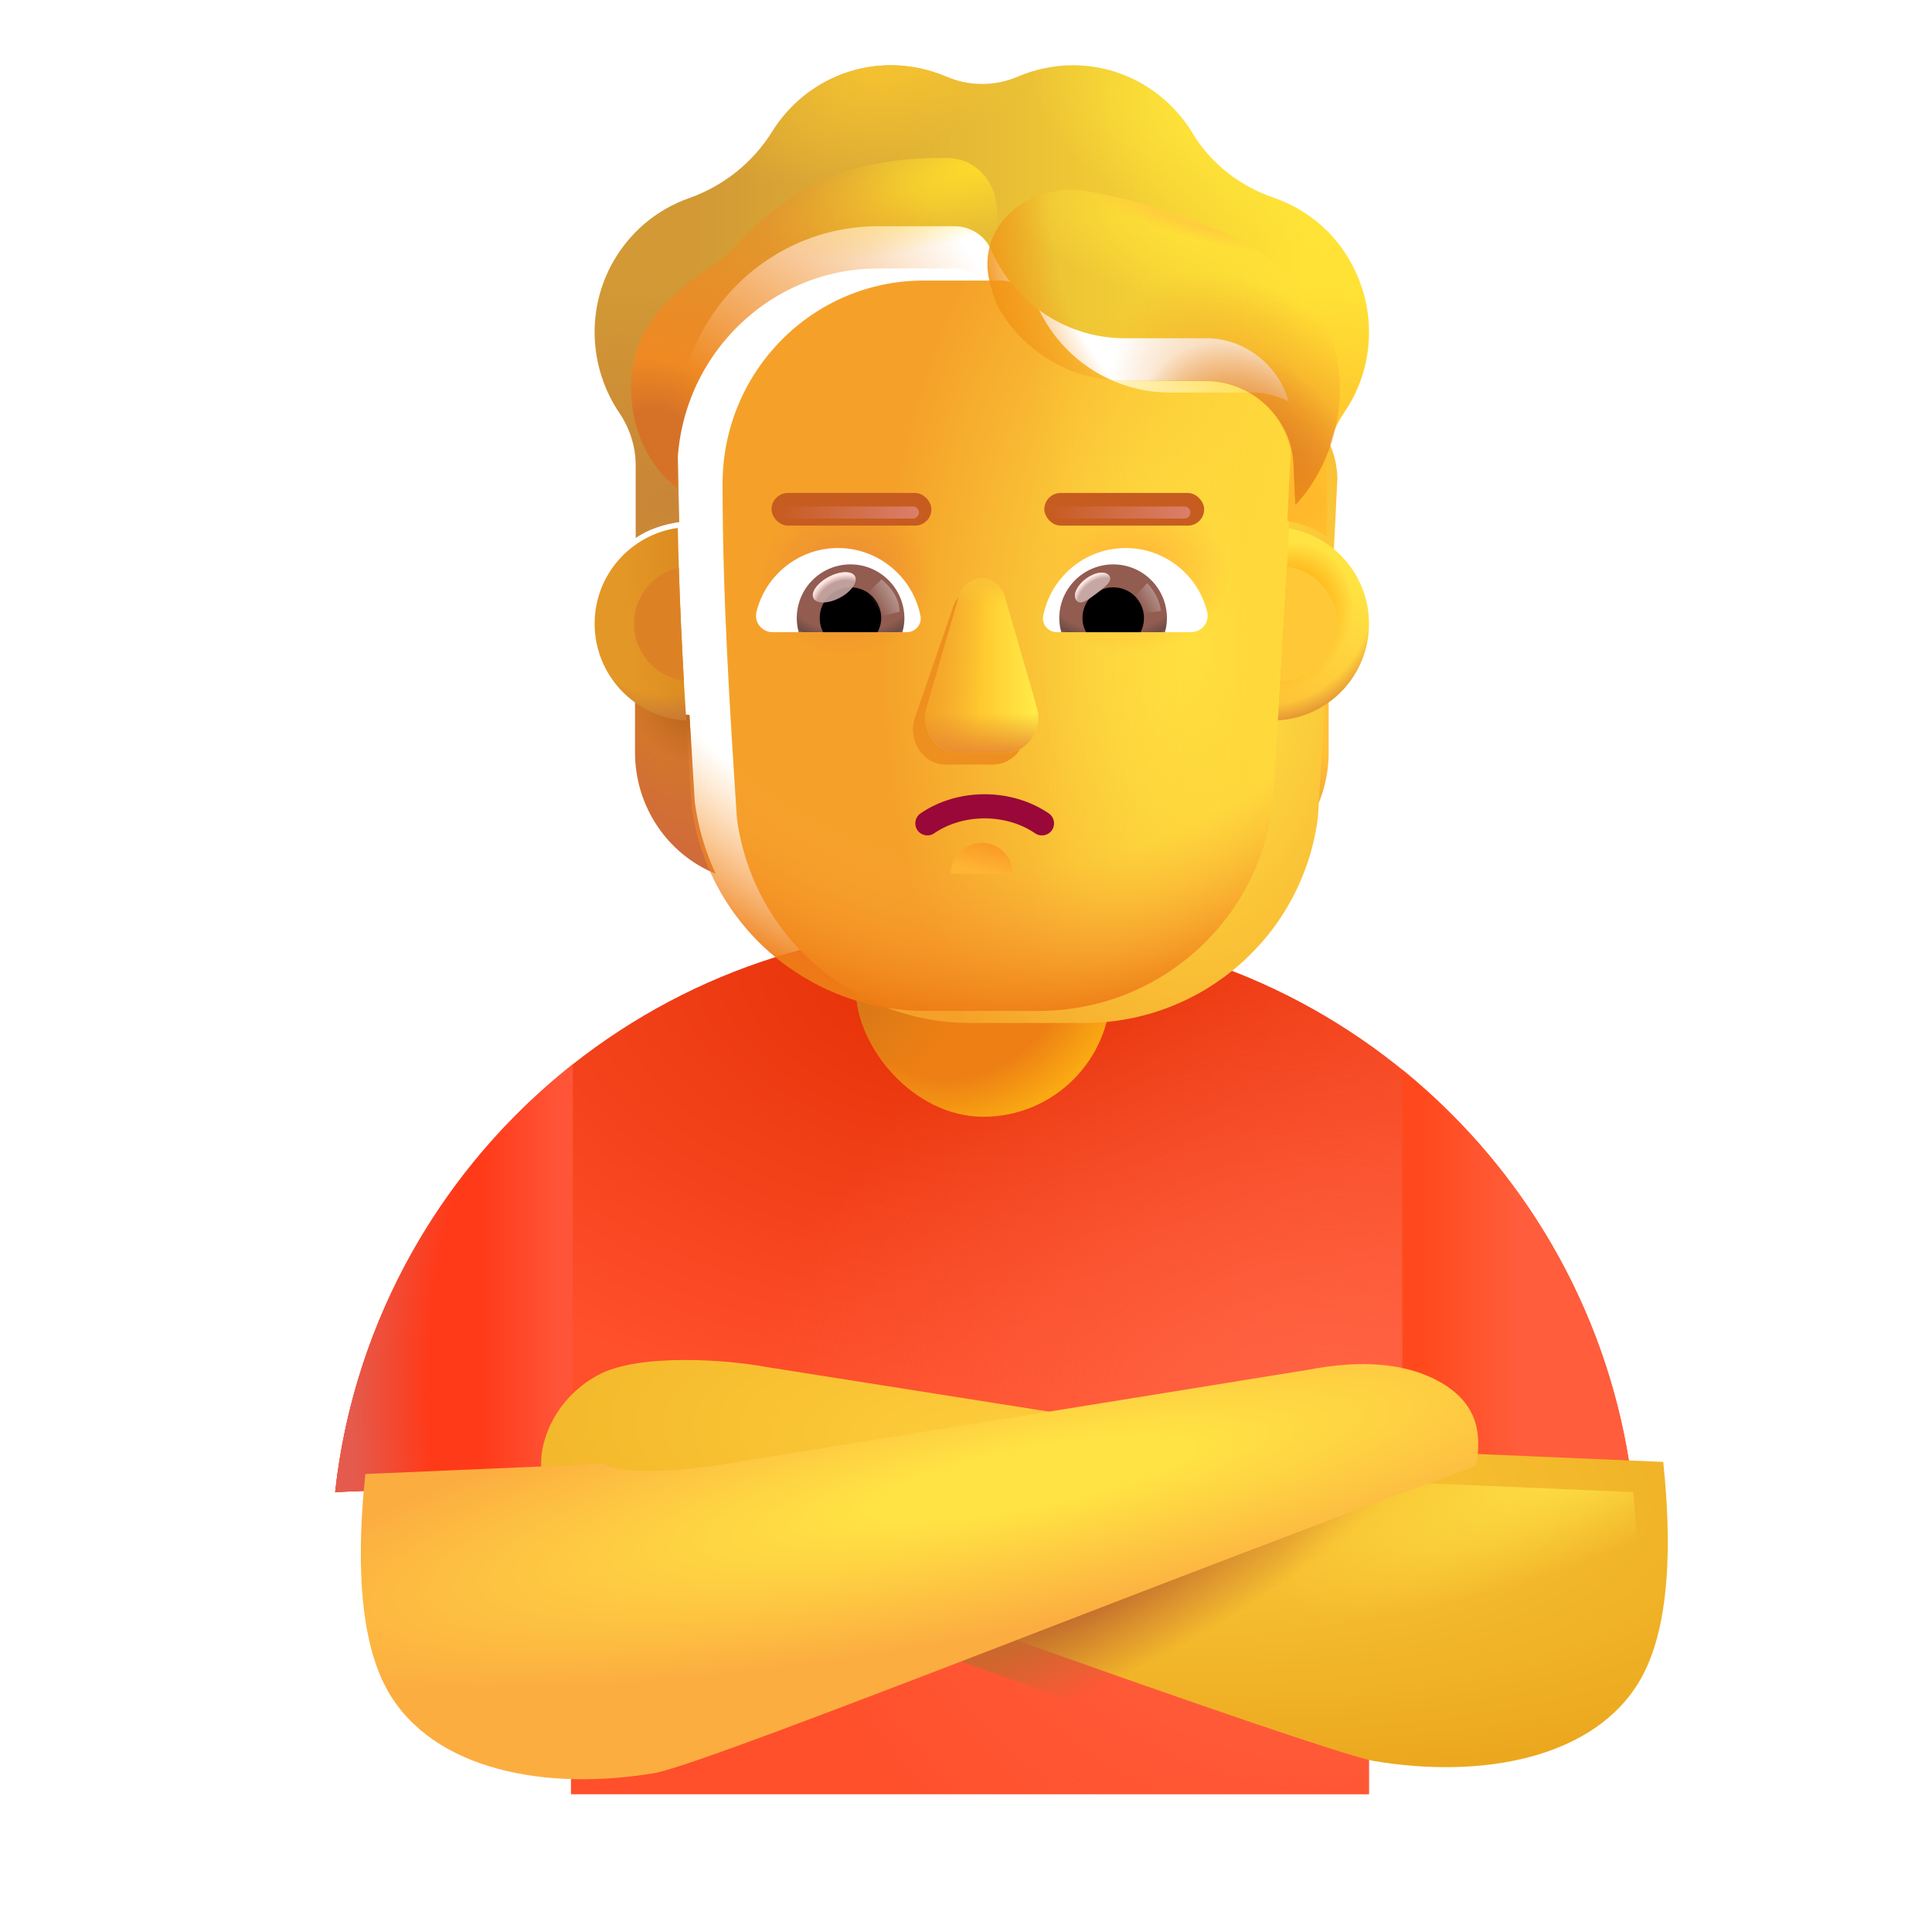 <svg width="32" height="32" viewBox="0 0 32 32" fill="none" xmlns="http://www.w3.org/2000/svg">
<path d="M21.106 11.841C21.44 11.83 21.753 11.717 22.007 11.533V12.461C22.007 13.351 21.477 14.144 20.671 14.473C20.841 14.111 20.957 13.717 21.016 13.297L21.106 11.841Z" fill="url(#paint0_radial_13036_4520)"/>
<path d="M21.106 11.841C21.44 11.83 21.753 11.717 22.007 11.533V12.461C22.007 13.351 21.477 14.144 20.671 14.473C20.841 14.111 20.957 13.717 21.016 13.297L21.106 11.841Z" fill="url(#paint1_radial_13036_4520)"/>
<path d="M11.419 11.841C11.085 11.83 10.772 11.717 10.518 11.533V12.461C10.518 13.351 11.048 14.144 11.854 14.473C11.684 14.111 11.567 13.717 11.509 13.297L11.419 11.841Z" fill="url(#paint2_radial_13036_4520)"/>
<path d="M11.419 11.841C11.085 11.83 10.772 11.717 10.518 11.533V12.461C10.518 13.351 11.048 14.144 11.854 14.473C11.684 14.111 11.567 13.717 11.509 13.297L11.419 11.841Z" fill="url(#paint3_radial_13036_4520)"/>
<path d="M9.457 24.53L5.551 24.714C6.129 19.461 10.581 15.374 15.988 15.374H16.613C22.027 15.374 26.485 19.473 27.052 24.736L22.675 24.53V29.718H9.457V24.53Z" fill="url(#paint4_radial_13036_4520)"/>
<path d="M9.457 24.53L5.551 24.714C6.129 19.461 10.581 15.374 15.988 15.374H16.613C22.027 15.374 26.485 19.473 27.052 24.736L22.675 24.53V29.718H9.457V24.53Z" fill="url(#paint5_radial_13036_4520)"/>
<rect x="14.176" y="12.469" width="4.223" height="6.028" rx="2.111" fill="url(#paint6_radial_13036_4520)"/>
<rect x="14.176" y="12.469" width="4.223" height="6.028" rx="2.111" fill="url(#paint7_radial_13036_4520)"/>
<g filter="url(#filter0_ii_13036_4520)">
<path d="M11.455 13.35C11.711 15.296 13.367 16.744 15.327 16.744H17.206C19.166 16.744 20.822 15.296 21.078 13.35C21.195 11.473 21.314 9.604 21.401 7.728C21.39 6.964 20.788 6.334 20.027 6.302H18.632C17.68 6.302 16.819 5.74 16.428 4.864C16.328 4.613 16.085 4.447 15.815 4.447H14.547C12.708 4.447 11.218 5.954 11.218 7.814C11.218 9.668 11.334 11.492 11.455 13.35Z" fill="url(#paint8_radial_13036_4520)"/>
</g>
<path d="M11.455 13.35C11.711 15.296 13.367 16.744 15.327 16.744H17.206C19.166 16.744 20.822 15.296 21.078 13.35C21.195 11.473 21.314 9.604 21.401 7.728C21.39 6.964 20.788 6.334 20.027 6.302H18.632C17.68 6.302 16.819 5.74 16.428 4.864C16.328 4.613 16.085 4.447 15.815 4.447H14.547C12.708 4.447 11.218 5.954 11.218 7.814C11.218 9.668 11.334 11.492 11.455 13.35Z" fill="url(#paint9_linear_13036_4520)"/>
<path d="M11.455 13.35C11.711 15.296 13.367 16.744 15.327 16.744H17.206C19.166 16.744 20.822 15.296 21.078 13.35C21.195 11.473 21.314 9.604 21.401 7.728C21.39 6.964 20.788 6.334 20.027 6.302H18.632C17.68 6.302 16.819 5.74 16.428 4.864C16.328 4.613 16.085 4.447 15.815 4.447H14.547C12.708 4.447 11.218 5.954 11.218 7.814C11.218 9.668 11.334 11.492 11.455 13.35Z" fill="url(#paint10_radial_13036_4520)"/>
<path d="M11.455 13.35C11.711 15.296 13.367 16.744 15.327 16.744H17.206C19.166 16.744 20.822 15.296 21.078 13.35C21.195 11.473 21.314 9.604 21.401 7.728C21.39 6.964 20.788 6.334 20.027 6.302H18.632C17.68 6.302 16.819 5.74 16.428 4.864C16.328 4.613 16.085 4.447 15.815 4.447H14.547C12.708 4.447 11.218 5.954 11.218 7.814C11.218 9.668 11.334 11.492 11.455 13.35Z" fill="url(#paint11_radial_13036_4520)"/>
<path d="M11.455 13.35C11.711 15.296 13.367 16.744 15.327 16.744H17.206C19.166 16.744 20.822 15.296 21.078 13.35C21.195 11.473 21.314 9.604 21.401 7.728C21.39 6.964 20.788 6.334 20.027 6.302H18.632C17.68 6.302 16.819 5.74 16.428 4.864C16.328 4.613 16.085 4.447 15.815 4.447H14.547C12.708 4.447 11.218 5.954 11.218 7.814C11.218 9.668 11.334 11.492 11.455 13.35Z" fill="url(#paint12_radial_13036_4520)"/>
<g filter="url(#filter1_f_13036_4520)">
<path d="M15.778 10.079L15.145 11.91C15.037 12.287 15.297 12.664 15.664 12.664H16.448C16.815 12.664 17.074 12.281 16.966 11.91L16.437 10.079C16.323 9.673 15.897 9.673 15.778 10.079Z" fill="#EE9020"/>
</g>
<g filter="url(#filter2_f_13036_4520)">
<path d="M15.881 9.883L15.352 11.715C15.244 12.092 15.503 12.469 15.87 12.469H16.654C17.021 12.469 17.281 12.086 17.173 11.715L16.643 9.883C16.53 9.478 16 9.478 15.881 9.883Z" fill="url(#paint13_linear_13036_4520)"/>
<path d="M15.881 9.883L15.352 11.715C15.244 12.092 15.503 12.469 15.87 12.469H16.654C17.021 12.469 17.281 12.086 17.173 11.715L16.643 9.883C16.53 9.478 16 9.478 15.881 9.883Z" fill="url(#paint14_linear_13036_4520)"/>
<path d="M15.881 9.883L15.352 11.715C15.244 12.092 15.503 12.469 15.87 12.469H16.654C17.021 12.469 17.281 12.086 17.173 11.715L16.643 9.883C16.53 9.478 16 9.478 15.881 9.883Z" fill="url(#paint15_linear_13036_4520)"/>
<path d="M15.881 9.883L15.352 11.715C15.244 12.092 15.503 12.469 15.87 12.469H16.654C17.021 12.469 17.281 12.086 17.173 11.715L16.643 9.883C16.53 9.478 16 9.478 15.881 9.883Z" fill="url(#paint16_linear_13036_4520)"/>
</g>
<path fill-rule="evenodd" clip-rule="evenodd" d="M17.146 13.803C16.661 13.472 15.953 13.473 15.473 13.802C15.382 13.865 15.258 13.841 15.195 13.751C15.133 13.659 15.156 13.535 15.247 13.472C15.864 13.049 16.751 13.05 17.371 13.472C17.462 13.534 17.486 13.659 17.424 13.75C17.361 13.841 17.237 13.865 17.146 13.803Z" fill="#990838"/>
<g filter="url(#filter3_ii_13036_4520)">
<path d="M21.099 3.977C21.612 4.153 22.072 4.511 22.362 5.024C22.827 5.842 22.759 6.82 22.257 7.541C22.082 7.798 21.987 8.102 21.987 8.412V9.596C21.801 9.466 21.555 9.37 21.322 9.329L21.401 7.728C21.39 6.964 20.788 6.334 20.027 6.302H18.631C17.68 6.302 16.819 5.74 16.428 4.864C16.328 4.613 16.084 4.447 15.815 4.447H14.547C12.708 4.447 11.217 5.954 11.217 7.814L11.248 9.346C10.995 9.383 10.731 9.467 10.531 9.608V8.412C10.531 8.102 10.435 7.798 10.261 7.541C9.785 6.841 9.701 5.901 10.118 5.104C10.409 4.554 10.879 4.169 11.413 3.982C11.984 3.779 12.47 3.394 12.792 2.876C13.204 2.219 13.928 1.781 14.758 1.781C15.08 1.781 15.387 1.85 15.672 1.968C16.053 2.133 16.481 2.133 16.861 1.968C17.141 1.85 17.448 1.781 17.77 1.781C18.61 1.781 19.345 2.235 19.752 2.908C20.058 3.416 20.539 3.785 21.099 3.977Z" fill="url(#paint17_linear_13036_4520)"/>
<path d="M21.099 3.977C21.612 4.153 22.072 4.511 22.362 5.024C22.827 5.842 22.759 6.82 22.257 7.541C22.082 7.798 21.987 8.102 21.987 8.412V9.596C21.801 9.466 21.555 9.37 21.322 9.329L21.401 7.728C21.39 6.964 20.788 6.334 20.027 6.302H18.631C17.68 6.302 16.819 5.74 16.428 4.864C16.328 4.613 16.084 4.447 15.815 4.447H14.547C12.708 4.447 11.217 5.954 11.217 7.814L11.248 9.346C10.995 9.383 10.731 9.467 10.531 9.608V8.412C10.531 8.102 10.435 7.798 10.261 7.541C9.785 6.841 9.701 5.901 10.118 5.104C10.409 4.554 10.879 4.169 11.413 3.982C11.984 3.779 12.47 3.394 12.792 2.876C13.204 2.219 13.928 1.781 14.758 1.781C15.08 1.781 15.387 1.85 15.672 1.968C16.053 2.133 16.481 2.133 16.861 1.968C17.141 1.85 17.448 1.781 17.77 1.781C18.61 1.781 19.345 2.235 19.752 2.908C20.058 3.416 20.539 3.785 21.099 3.977Z" fill="url(#paint18_radial_13036_4520)"/>
<path d="M21.099 3.977C21.612 4.153 22.072 4.511 22.362 5.024C22.827 5.842 22.759 6.82 22.257 7.541C22.082 7.798 21.987 8.102 21.987 8.412V9.596C21.801 9.466 21.555 9.37 21.322 9.329L21.401 7.728C21.39 6.964 20.788 6.334 20.027 6.302H18.631C17.68 6.302 16.819 5.74 16.428 4.864C16.328 4.613 16.084 4.447 15.815 4.447H14.547C12.708 4.447 11.217 5.954 11.217 7.814L11.248 9.346C10.995 9.383 10.731 9.467 10.531 9.608V8.412C10.531 8.102 10.435 7.798 10.261 7.541C9.785 6.841 9.701 5.901 10.118 5.104C10.409 4.554 10.879 4.169 11.413 3.982C11.984 3.779 12.47 3.394 12.792 2.876C13.204 2.219 13.928 1.781 14.758 1.781C15.08 1.781 15.387 1.85 15.672 1.968C16.053 2.133 16.481 2.133 16.861 1.968C17.141 1.85 17.448 1.781 17.77 1.781C18.61 1.781 19.345 2.235 19.752 2.908C20.058 3.416 20.539 3.785 21.099 3.977Z" fill="url(#paint19_radial_13036_4520)"/>
<path d="M21.099 3.977C21.612 4.153 22.072 4.511 22.362 5.024C22.827 5.842 22.759 6.82 22.257 7.541C22.082 7.798 21.987 8.102 21.987 8.412V9.596C21.801 9.466 21.555 9.37 21.322 9.329L21.401 7.728C21.39 6.964 20.788 6.334 20.027 6.302H18.631C17.68 6.302 16.819 5.74 16.428 4.864C16.328 4.613 16.084 4.447 15.815 4.447H14.547C12.708 4.447 11.217 5.954 11.217 7.814L11.248 9.346C10.995 9.383 10.731 9.467 10.531 9.608V8.412C10.531 8.102 10.435 7.798 10.261 7.541C9.785 6.841 9.701 5.901 10.118 5.104C10.409 4.554 10.879 4.169 11.413 3.982C11.984 3.779 12.47 3.394 12.792 2.876C13.204 2.219 13.928 1.781 14.758 1.781C15.08 1.781 15.387 1.85 15.672 1.968C16.053 2.133 16.481 2.133 16.861 1.968C17.141 1.85 17.448 1.781 17.77 1.781C18.61 1.781 19.345 2.235 19.752 2.908C20.058 3.416 20.539 3.785 21.099 3.977Z" fill="url(#paint20_radial_13036_4520)"/>
<path d="M21.099 3.977C21.612 4.153 22.072 4.511 22.362 5.024C22.827 5.842 22.759 6.82 22.257 7.541C22.082 7.798 21.987 8.102 21.987 8.412V9.596C21.801 9.466 21.555 9.37 21.322 9.329L21.401 7.728C21.39 6.964 20.788 6.334 20.027 6.302H18.631C17.68 6.302 16.819 5.74 16.428 4.864C16.328 4.613 16.084 4.447 15.815 4.447H14.547C12.708 4.447 11.217 5.954 11.217 7.814L11.248 9.346C10.995 9.383 10.731 9.467 10.531 9.608V8.412C10.531 8.102 10.435 7.798 10.261 7.541C9.785 6.841 9.701 5.901 10.118 5.104C10.409 4.554 10.879 4.169 11.413 3.982C11.984 3.779 12.47 3.394 12.792 2.876C13.204 2.219 13.928 1.781 14.758 1.781C15.08 1.781 15.387 1.85 15.672 1.968C16.053 2.133 16.481 2.133 16.861 1.968C17.141 1.85 17.448 1.781 17.77 1.781C18.61 1.781 19.345 2.235 19.752 2.908C20.058 3.416 20.539 3.785 21.099 3.977Z" fill="url(#paint21_radial_13036_4520)"/>
</g>
<g filter="url(#filter4_f_13036_4520)">
<path d="M16.494 5C16.471 4.956 16.449 4.91 16.428 4.864C16.328 4.613 16.085 4.447 15.815 4.447H14.547C12.708 4.447 11.218 5.954 11.218 7.814V8.088C10.879 7.83 10.453 7.286 10.453 6.406C10.453 5.339 11.232 4.799 11.729 4.454C11.869 4.357 11.987 4.276 12.058 4.202C12.088 4.171 12.121 4.136 12.157 4.098C12.506 3.728 13.126 3.07 14.21 2.783C14.738 2.642 15.273 2.608 15.709 2.618C16.182 2.629 16.515 3.037 16.515 3.51V4.987L16.494 5Z" fill="url(#paint22_radial_13036_4520)"/>
<path d="M16.494 5C16.471 4.956 16.449 4.91 16.428 4.864C16.328 4.613 16.085 4.447 15.815 4.447H14.547C12.708 4.447 11.218 5.954 11.218 7.814V8.088C10.879 7.83 10.453 7.286 10.453 6.406C10.453 5.339 11.232 4.799 11.729 4.454C11.869 4.357 11.987 4.276 12.058 4.202C12.088 4.171 12.121 4.136 12.157 4.098C12.506 3.728 13.126 3.07 14.21 2.783C14.738 2.642 15.273 2.608 15.709 2.618C16.182 2.629 16.515 3.037 16.515 3.51V4.987L16.494 5Z" fill="url(#paint23_radial_13036_4520)"/>
</g>
<g filter="url(#filter5_f_13036_4520)">
<path d="M21.456 8.36L21.427 7.731C21.416 6.971 20.788 6.343 20.027 6.311H18.632C17.746 6.311 16.938 5.827 16.515 5.056C16.515 5.056 16.458 4.923 16.398 4.695C16.14 3.726 17.067 2.983 18.052 3.175C19.02 3.363 20.122 3.69 20.937 4.221C22.675 5.355 22.371 7.398 21.456 8.36Z" fill="url(#paint24_radial_13036_4520)"/>
<path d="M21.456 8.36L21.427 7.731C21.416 6.971 20.788 6.343 20.027 6.311H18.632C17.746 6.311 16.938 5.827 16.515 5.056C16.515 5.056 16.458 4.923 16.398 4.695C16.14 3.726 17.067 2.983 18.052 3.175C19.02 3.363 20.122 3.69 20.937 4.221C22.675 5.355 22.371 7.398 21.456 8.36Z" fill="url(#paint25_radial_13036_4520)"/>
<path d="M21.456 8.36L21.427 7.731C21.416 6.971 20.788 6.343 20.027 6.311H18.632C17.746 6.311 16.938 5.827 16.515 5.056C16.515 5.056 16.458 4.923 16.398 4.695C16.14 3.726 17.067 2.983 18.052 3.175C19.02 3.363 20.122 3.69 20.937 4.221C22.675 5.355 22.371 7.398 21.456 8.36Z" fill="url(#paint26_radial_13036_4520)"/>
<path d="M21.456 8.36L21.427 7.731C21.416 6.971 20.788 6.343 20.027 6.311H18.632C17.746 6.311 16.938 5.827 16.515 5.056C16.515 5.056 16.458 4.923 16.398 4.695C16.14 3.726 17.067 2.983 18.052 3.175C19.02 3.363 20.122 3.69 20.937 4.221C22.675 5.355 22.371 7.398 21.456 8.36Z" fill="url(#paint27_radial_13036_4520)"/>
<path d="M21.456 8.36L21.427 7.731C21.416 6.971 20.788 6.343 20.027 6.311H18.632C17.746 6.311 16.938 5.827 16.515 5.056C16.515 5.056 16.458 4.923 16.398 4.695C16.14 3.726 17.067 2.983 18.052 3.175C19.02 3.363 20.122 3.69 20.937 4.221C22.675 5.355 22.371 7.398 21.456 8.36Z" fill="url(#paint28_radial_13036_4520)"/>
</g>
<path d="M18.645 9.077C19.295 9.077 19.845 9.526 19.994 10.132C20.039 10.306 19.906 10.471 19.728 10.471H17.505C17.363 10.471 17.25 10.342 17.279 10.201C17.404 9.562 17.966 9.077 18.645 9.077Z" fill="white"/>
<path d="M18.439 9.348C18.932 9.348 19.328 9.748 19.328 10.237C19.328 10.318 19.316 10.399 19.295 10.471H17.578C17.557 10.395 17.545 10.318 17.545 10.237C17.545 9.748 17.945 9.348 18.439 9.348Z" fill="url(#paint29_radial_13036_4520)"/>
<path d="M17.929 10.237C17.929 9.954 18.156 9.728 18.439 9.728C18.721 9.728 18.948 9.954 18.948 10.237C18.948 10.322 18.928 10.403 18.891 10.471H17.99C17.95 10.403 17.929 10.322 17.929 10.237Z" fill="black"/>
<g filter="url(#filter6_f_13036_4520)">
<path d="M18.373 9.536C18.436 9.62 18.304 9.724 18.153 9.836C18.003 9.949 17.891 10.028 17.828 9.943C17.764 9.859 17.835 9.699 17.986 9.586C18.136 9.474 18.31 9.451 18.373 9.536Z" fill="#C7A7A3"/>
<path d="M18.373 9.536C18.436 9.62 18.304 9.724 18.153 9.836C18.003 9.949 17.891 10.028 17.828 9.943C17.764 9.859 17.835 9.699 17.986 9.586C18.136 9.474 18.31 9.451 18.373 9.536Z" fill="url(#paint30_radial_13036_4520)"/>
</g>
<g filter="url(#filter7_f_13036_4520)">
<path d="M19.23 10.12C19.198 9.89 19.063 9.717 19 9.659L18.741 9.943L18.858 10.17L19.23 10.12Z" fill="url(#paint31_linear_13036_4520)"/>
</g>
<path d="M13.88 9.077C13.229 9.077 12.68 9.526 12.53 10.132C12.486 10.306 12.619 10.471 12.797 10.471H15.02C15.161 10.471 15.274 10.342 15.246 10.201C15.121 9.562 14.555 9.077 13.88 9.077Z" fill="white"/>
<path d="M14.086 9.348C13.593 9.348 13.197 9.748 13.197 10.237C13.197 10.318 13.209 10.399 13.229 10.471H14.947C14.967 10.395 14.98 10.318 14.98 10.237C14.976 9.748 14.579 9.348 14.086 9.348Z" fill="url(#paint32_radial_13036_4520)"/>
<path d="M14.596 10.237C14.596 9.954 14.369 9.728 14.086 9.728C13.803 9.728 13.577 9.954 13.577 10.237C13.577 10.322 13.597 10.403 13.634 10.471H14.535C14.571 10.403 14.596 10.322 14.596 10.237Z" fill="black"/>
<g filter="url(#filter8_f_13036_4520)">
<path d="M14.899 10.133C14.899 9.845 14.665 9.654 14.602 9.596L14.315 9.874L14.492 10.234L14.899 10.133Z" fill="url(#paint33_linear_13036_4520)"/>
</g>
<g filter="url(#filter9_f_13036_4520)">
<ellipse cx="13.818" cy="9.728" rx="0.388" ry="0.196" transform="rotate(-27.914 13.818 9.728)" fill="#C7A7A3" fill-opacity="0.9"/>
<ellipse cx="13.818" cy="9.728" rx="0.388" ry="0.196" transform="rotate(-27.914 13.818 9.728)" fill="url(#paint34_radial_13036_4520)"/>
</g>
<path d="M21.166 11.931C21.232 10.871 21.295 9.812 21.35 8.752C22.103 8.884 22.675 9.54 22.675 10.331C22.675 11.185 22.008 11.883 21.166 11.931Z" fill="url(#paint35_linear_13036_4520)"/>
<path d="M21.166 11.931C21.232 10.871 21.295 9.812 21.35 8.752C22.103 8.884 22.675 9.54 22.675 10.331C22.675 11.185 22.008 11.883 21.166 11.931Z" fill="url(#paint36_radial_13036_4520)"/>
<path d="M21.166 11.931C21.232 10.871 21.295 9.812 21.35 8.752C22.103 8.884 22.675 9.54 22.675 10.331C22.675 11.185 22.008 11.883 21.166 11.931Z" fill="url(#paint37_radial_13036_4520)"/>
<path d="M11.227 8.744C10.448 8.853 9.849 9.522 9.849 10.331C9.849 11.187 10.52 11.886 11.365 11.932C11.3 10.867 11.247 9.809 11.227 8.744Z" fill="url(#paint38_linear_13036_4520)"/>
<path d="M11.227 8.744C10.448 8.853 9.849 9.522 9.849 10.331C9.849 11.187 10.52 11.886 11.365 11.932C11.3 10.867 11.247 9.809 11.227 8.744Z" fill="url(#paint39_radial_13036_4520)"/>
<g filter="url(#filter10_f_13036_4520)">
<path d="M11.243 9.402C10.818 9.497 10.501 9.877 10.501 10.331C10.501 10.814 10.861 11.213 11.327 11.275C11.292 10.65 11.263 10.027 11.243 9.402Z" fill="#DD8224"/>
</g>
<g filter="url(#filter11_f_13036_4520)">
<path d="M21.206 11.283C21.244 10.651 21.282 10.019 21.316 9.386C21.786 9.445 22.149 9.846 22.149 10.331C22.149 10.854 21.728 11.278 21.206 11.283Z" fill="#FFC837"/>
</g>
<g filter="url(#filter12_f_13036_4520)">
<path d="M16.774 14.473C16.774 14.19 16.545 13.96 16.262 13.96C15.98 13.96 15.75 14.19 15.75 14.473H16.774Z" fill="url(#paint40_linear_13036_4520)"/>
</g>
<g filter="url(#filter13_i_13036_4520)">
<rect x="12.679" y="8.265" width="2.648" height="0.541" rx="0.271" fill="#C75C21"/>
</g>
<g filter="url(#filter14_i_13036_4520)">
<rect x="17.197" y="8.265" width="2.648" height="0.541" rx="0.271" fill="#C75C21"/>
</g>
<g filter="url(#filter15_f_13036_4520)">
<path d="M17.545 8.489H19.616" stroke="url(#paint41_linear_13036_4520)" stroke-width="0.2" stroke-linecap="round"/>
</g>
<g filter="url(#filter16_f_13036_4520)">
<path d="M13.05 8.489H15.121" stroke="url(#paint42_linear_13036_4520)" stroke-width="0.2" stroke-linecap="round"/>
</g>
<path d="M23.225 17.717C25.32 19.417 26.747 21.909 27.052 24.736L23.225 24.556V17.717Z" fill="url(#paint43_linear_13036_4520)"/>
<path d="M5.551 24.714L9.398 24.554L9.457 24.736H9.488V17.628C7.337 19.325 5.867 21.846 5.551 24.714Z" fill="url(#paint44_linear_13036_4520)"/>
<path d="M5.551 24.714L9.398 24.554L9.457 24.736H9.488V17.628C7.337 19.325 5.867 21.846 5.551 24.714Z" fill="url(#paint45_radial_13036_4520)"/>
<g filter="url(#filter17_i_13036_4520)">
<path d="M26.674 28.312C27.274 27.262 27.128 25.499 27.049 24.714L23.112 24.546C22.7 24.759 21.586 24.635 21.081 24.546L12.183 23.14C11.566 23.023 10.087 22.908 9.41 23.273C8.644 23.685 8.41 24.465 8.472 24.851C12.743 26.382 21.104 29.413 22.229 29.663C24.049 29.976 25.924 29.624 26.674 28.312Z" fill="url(#paint46_radial_13036_4520)"/>
</g>
<path d="M26.674 28.312C27.274 27.262 27.128 25.499 27.049 24.714L23.112 24.546C22.7 24.759 21.586 24.635 21.081 24.546L12.183 23.14C11.566 23.023 10.087 22.908 9.41 23.273C8.644 23.685 8.41 24.465 8.472 24.851C12.743 26.382 21.104 29.413 22.229 29.663C24.049 29.976 25.924 29.624 26.674 28.312Z" fill="url(#paint47_radial_13036_4520)"/>
<path d="M26.674 28.312C27.274 27.262 27.128 25.499 27.049 24.714L23.112 24.546C22.7 24.759 21.586 24.635 21.081 24.546L12.183 23.14C11.566 23.023 10.087 22.908 9.41 23.273C8.644 23.685 8.41 24.465 8.472 24.851C12.743 26.382 21.104 29.413 22.229 29.663C24.049 29.976 25.924 29.624 26.674 28.312Z" fill="url(#paint48_radial_13036_4520)"/>
<g filter="url(#filter18_i_13036_4520)">
<path d="M5.926 28.312C5.326 27.262 5.472 25.499 5.551 24.714L9.488 24.546C9.901 24.759 11.014 24.635 11.519 24.546L21.191 22.984C21.808 22.866 22.639 22.807 23.316 23.171C24.044 23.563 24.016 24.136 23.958 24.523C23.953 24.559 23.929 24.588 23.895 24.601C19.609 26.14 11.491 29.414 10.371 29.663C8.551 29.976 6.676 29.624 5.926 28.312Z" fill="url(#paint49_radial_13036_4520)"/>
</g>
<defs>
<filter id="filter0_ii_13036_4520" x="11.218" y="4.447" width="10.933" height="12.497" filterUnits="userSpaceOnUse" color-interpolation-filters="sRGB">
<feFlood flood-opacity="0" result="BackgroundImageFix"/>
<feBlend mode="normal" in="SourceGraphic" in2="BackgroundImageFix" result="shape"/>
<feColorMatrix in="SourceAlpha" type="matrix" values="0 0 0 0 0 0 0 0 0 0 0 0 0 0 0 0 0 0 127 0" result="hardAlpha"/>
<feOffset dx="0.75"/>
<feGaussianBlur stdDeviation="0.6"/>
<feComposite in2="hardAlpha" operator="arithmetic" k2="-1" k3="1"/>
<feColorMatrix type="matrix" values="0 0 0 0 0.824 0 0 0 0 0.624 0 0 0 0 0.314 0 0 0 1 0"/>
<feBlend mode="normal" in2="shape" result="effect1_innerShadow_13036_4520"/>
<feColorMatrix in="SourceAlpha" type="matrix" values="0 0 0 0 0 0 0 0 0 0 0 0 0 0 0 0 0 0 127 0" result="hardAlpha"/>
<feOffset dy="0.2"/>
<feGaussianBlur stdDeviation="0.375"/>
<feComposite in2="hardAlpha" operator="arithmetic" k2="-1" k3="1"/>
<feColorMatrix type="matrix" values="0 0 0 0 0.98 0 0 0 0 0.549 0 0 0 0 0.094 0 0 0 1 0"/>
<feBlend mode="normal" in2="effect1_innerShadow_13036_4520" result="effect2_innerShadow_13036_4520"/>
</filter>
<filter id="filter1_f_13036_4520" x="14.121" y="8.774" width="3.87" height="4.889" filterUnits="userSpaceOnUse" color-interpolation-filters="sRGB">
<feFlood flood-opacity="0" result="BackgroundImageFix"/>
<feBlend mode="normal" in="SourceGraphic" in2="BackgroundImageFix" result="shape"/>
<feGaussianBlur stdDeviation="0.5" result="effect1_foregroundBlur_13036_4520"/>
</filter>
<filter id="filter2_f_13036_4520" x="15.227" y="9.479" width="2.07" height="3.089" filterUnits="userSpaceOnUse" color-interpolation-filters="sRGB">
<feFlood flood-opacity="0" result="BackgroundImageFix"/>
<feBlend mode="normal" in="SourceGraphic" in2="BackgroundImageFix" result="shape"/>
<feGaussianBlur stdDeviation="0.05" result="effect1_foregroundBlur_13036_4520"/>
</filter>
<filter id="filter3_ii_13036_4520" x="9.849" y="1.281" width="12.826" height="8.328" filterUnits="userSpaceOnUse" color-interpolation-filters="sRGB">
<feFlood flood-opacity="0" result="BackgroundImageFix"/>
<feBlend mode="normal" in="SourceGraphic" in2="BackgroundImageFix" result="shape"/>
<feColorMatrix in="SourceAlpha" type="matrix" values="0 0 0 0 0 0 0 0 0 0 0 0 0 0 0 0 0 0 127 0" result="hardAlpha"/>
<feOffset dy="-0.5"/>
<feGaussianBlur stdDeviation="0.625"/>
<feComposite in2="hardAlpha" operator="arithmetic" k2="-1" k3="1"/>
<feColorMatrix type="matrix" values="0 0 0 0 0.945 0 0 0 0 0.51 0 0 0 0 0.063 0 0 0 1 0"/>
<feBlend mode="normal" in2="shape" result="effect1_innerShadow_13036_4520"/>
<feColorMatrix in="SourceAlpha" type="matrix" values="0 0 0 0 0 0 0 0 0 0 0 0 0 0 0 0 0 0 127 0" result="hardAlpha"/>
<feOffset dy="-0.2"/>
<feGaussianBlur stdDeviation="0.2"/>
<feComposite in2="hardAlpha" operator="arithmetic" k2="-1" k3="1"/>
<feColorMatrix type="matrix" values="0 0 0 0 0.863 0 0 0 0 0.486 0 0 0 0 0.047 0 0 0 1 0"/>
<feBlend mode="normal" in2="effect1_innerShadow_13036_4520" result="effect2_innerShadow_13036_4520"/>
</filter>
<filter id="filter4_f_13036_4520" x="9.953" y="2.116" width="7.062" height="6.472" filterUnits="userSpaceOnUse" color-interpolation-filters="sRGB">
<feFlood flood-opacity="0" result="BackgroundImageFix"/>
<feBlend mode="normal" in="SourceGraphic" in2="BackgroundImageFix" result="shape"/>
<feGaussianBlur stdDeviation="0.25" result="effect1_foregroundBlur_13036_4520"/>
</filter>
<filter id="filter5_f_13036_4520" x="15.854" y="2.644" width="6.839" height="6.216" filterUnits="userSpaceOnUse" color-interpolation-filters="sRGB">
<feFlood flood-opacity="0" result="BackgroundImageFix"/>
<feBlend mode="normal" in="SourceGraphic" in2="BackgroundImageFix" result="shape"/>
<feGaussianBlur stdDeviation="0.25" result="effect1_foregroundBlur_13036_4520"/>
</filter>
<filter id="filter6_f_13036_4520" x="17.705" y="9.384" width="0.785" height="0.695" filterUnits="userSpaceOnUse" color-interpolation-filters="sRGB">
<feFlood flood-opacity="0" result="BackgroundImageFix"/>
<feBlend mode="normal" in="SourceGraphic" in2="BackgroundImageFix" result="shape"/>
<feGaussianBlur stdDeviation="0.05" result="effect1_foregroundBlur_13036_4520"/>
</filter>
<filter id="filter7_f_13036_4520" x="18.541" y="9.459" width="0.889" height="0.912" filterUnits="userSpaceOnUse" color-interpolation-filters="sRGB">
<feFlood flood-opacity="0" result="BackgroundImageFix"/>
<feBlend mode="normal" in="SourceGraphic" in2="BackgroundImageFix" result="shape"/>
<feGaussianBlur stdDeviation="0.1" result="effect1_foregroundBlur_13036_4520"/>
</filter>
<filter id="filter8_f_13036_4520" x="14.115" y="9.396" width="0.984" height="1.038" filterUnits="userSpaceOnUse" color-interpolation-filters="sRGB">
<feFlood flood-opacity="0" result="BackgroundImageFix"/>
<feBlend mode="normal" in="SourceGraphic" in2="BackgroundImageFix" result="shape"/>
<feGaussianBlur stdDeviation="0.1" result="effect1_foregroundBlur_13036_4520"/>
</filter>
<filter id="filter9_f_13036_4520" x="13.363" y="9.376" width="0.91" height="0.703" filterUnits="userSpaceOnUse" color-interpolation-filters="sRGB">
<feFlood flood-opacity="0" result="BackgroundImageFix"/>
<feBlend mode="normal" in="SourceGraphic" in2="BackgroundImageFix" result="shape"/>
<feGaussianBlur stdDeviation="0.05" result="effect1_foregroundBlur_13036_4520"/>
</filter>
<filter id="filter10_f_13036_4520" x="10.251" y="9.152" width="1.326" height="2.373" filterUnits="userSpaceOnUse" color-interpolation-filters="sRGB">
<feFlood flood-opacity="0" result="BackgroundImageFix"/>
<feBlend mode="normal" in="SourceGraphic" in2="BackgroundImageFix" result="shape"/>
<feGaussianBlur stdDeviation="0.125" result="effect1_foregroundBlur_13036_4520"/>
</filter>
<filter id="filter11_f_13036_4520" x="20.956" y="9.136" width="1.443" height="2.396" filterUnits="userSpaceOnUse" color-interpolation-filters="sRGB">
<feFlood flood-opacity="0" result="BackgroundImageFix"/>
<feBlend mode="normal" in="SourceGraphic" in2="BackgroundImageFix" result="shape"/>
<feGaussianBlur stdDeviation="0.125" result="effect1_foregroundBlur_13036_4520"/>
</filter>
<filter id="filter12_f_13036_4520" x="15.65" y="13.861" width="1.224" height="0.712" filterUnits="userSpaceOnUse" color-interpolation-filters="sRGB">
<feFlood flood-opacity="0" result="BackgroundImageFix"/>
<feBlend mode="normal" in="SourceGraphic" in2="BackgroundImageFix" result="shape"/>
<feGaussianBlur stdDeviation="0.05" result="effect1_foregroundBlur_13036_4520"/>
</filter>
<filter id="filter13_i_13036_4520" x="12.679" y="8.165" width="2.748" height="0.641" filterUnits="userSpaceOnUse" color-interpolation-filters="sRGB">
<feFlood flood-opacity="0" result="BackgroundImageFix"/>
<feBlend mode="normal" in="SourceGraphic" in2="BackgroundImageFix" result="shape"/>
<feColorMatrix in="SourceAlpha" type="matrix" values="0 0 0 0 0 0 0 0 0 0 0 0 0 0 0 0 0 0 127 0" result="hardAlpha"/>
<feOffset dx="0.1" dy="-0.1"/>
<feGaussianBlur stdDeviation="0.1"/>
<feComposite in2="hardAlpha" operator="arithmetic" k2="-1" k3="1"/>
<feColorMatrix type="matrix" values="0 0 0 0 0.69 0 0 0 0 0.318 0 0 0 0 0.282 0 0 0 1 0"/>
<feBlend mode="normal" in2="shape" result="effect1_innerShadow_13036_4520"/>
</filter>
<filter id="filter14_i_13036_4520" x="17.197" y="8.165" width="2.748" height="0.641" filterUnits="userSpaceOnUse" color-interpolation-filters="sRGB">
<feFlood flood-opacity="0" result="BackgroundImageFix"/>
<feBlend mode="normal" in="SourceGraphic" in2="BackgroundImageFix" result="shape"/>
<feColorMatrix in="SourceAlpha" type="matrix" values="0 0 0 0 0 0 0 0 0 0 0 0 0 0 0 0 0 0 127 0" result="hardAlpha"/>
<feOffset dx="0.1" dy="-0.1"/>
<feGaussianBlur stdDeviation="0.1"/>
<feComposite in2="hardAlpha" operator="arithmetic" k2="-1" k3="1"/>
<feColorMatrix type="matrix" values="0 0 0 0 0.69 0 0 0 0 0.318 0 0 0 0 0.282 0 0 0 1 0"/>
<feBlend mode="normal" in2="shape" result="effect1_innerShadow_13036_4520"/>
</filter>
<filter id="filter15_f_13036_4520" x="17.195" y="8.139" width="2.77" height="0.7" filterUnits="userSpaceOnUse" color-interpolation-filters="sRGB">
<feFlood flood-opacity="0" result="BackgroundImageFix"/>
<feBlend mode="normal" in="SourceGraphic" in2="BackgroundImageFix" result="shape"/>
<feGaussianBlur stdDeviation="0.125" result="effect1_foregroundBlur_13036_4520"/>
</filter>
<filter id="filter16_f_13036_4520" x="12.7" y="8.139" width="2.77" height="0.7" filterUnits="userSpaceOnUse" color-interpolation-filters="sRGB">
<feFlood flood-opacity="0" result="BackgroundImageFix"/>
<feBlend mode="normal" in="SourceGraphic" in2="BackgroundImageFix" result="shape"/>
<feGaussianBlur stdDeviation="0.125" result="effect1_foregroundBlur_13036_4520"/>
</filter>
<filter id="filter17_i_13036_4520" x="8.463" y="22.526" width="19.161" height="7.244" filterUnits="userSpaceOnUse" color-interpolation-filters="sRGB">
<feFlood flood-opacity="0" result="BackgroundImageFix"/>
<feBlend mode="normal" in="SourceGraphic" in2="BackgroundImageFix" result="shape"/>
<feColorMatrix in="SourceAlpha" type="matrix" values="0 0 0 0 0 0 0 0 0 0 0 0 0 0 0 0 0 0 127 0" result="hardAlpha"/>
<feOffset dx="0.5" dy="-0.5"/>
<feGaussianBlur stdDeviation="0.75"/>
<feComposite in2="hardAlpha" operator="arithmetic" k2="-1" k3="1"/>
<feColorMatrix type="matrix" values="0 0 0 0 0.847 0 0 0 0 0.486 0 0 0 0 0.322 0 0 0 1 0"/>
<feBlend mode="normal" in2="shape" result="effect1_innerShadow_13036_4520"/>
</filter>
<filter id="filter18_i_13036_4520" x="5.476" y="22.593" width="19.009" height="7.177" filterUnits="userSpaceOnUse" color-interpolation-filters="sRGB">
<feFlood flood-opacity="0" result="BackgroundImageFix"/>
<feBlend mode="normal" in="SourceGraphic" in2="BackgroundImageFix" result="shape"/>
<feColorMatrix in="SourceAlpha" type="matrix" values="0 0 0 0 0 0 0 0 0 0 0 0 0 0 0 0 0 0 127 0" result="hardAlpha"/>
<feOffset dx="0.5" dy="-0.3"/>
<feGaussianBlur stdDeviation="0.5"/>
<feComposite in2="hardAlpha" operator="arithmetic" k2="-1" k3="1"/>
<feColorMatrix type="matrix" values="0 0 0 0 0.824 0 0 0 0 0.494 0 0 0 0 0.341 0 0 0 1 0"/>
<feBlend mode="normal" in2="shape" result="effect1_innerShadow_13036_4520"/>
</filter>
<radialGradient id="paint0_radial_13036_4520" cx="0" cy="0" r="1" gradientUnits="userSpaceOnUse" gradientTransform="translate(21.79 11.533) rotate(103.679) scale(3.248 3.859)">
<stop offset="0.28" stop-color="#FFC135"/>
<stop offset="1" stop-color="#E4803E"/>
</radialGradient>
<radialGradient id="paint1_radial_13036_4520" cx="0" cy="0" r="1" gradientUnits="userSpaceOnUse" gradientTransform="translate(21.047 11.8) rotate(53.902) scale(0.496 0.421)">
<stop stop-color="#E18C2A"/>
<stop offset="1" stop-color="#E18C2A" stop-opacity="0"/>
</radialGradient>
<radialGradient id="paint2_radial_13036_4520" cx="0" cy="0" r="1" gradientUnits="userSpaceOnUse" gradientTransform="translate(10.735 11.65) rotate(64.592) scale(2.958 1.345)">
<stop stop-color="#D57A26"/>
<stop offset="1" stop-color="#D06A3C"/>
</radialGradient>
<radialGradient id="paint3_radial_13036_4520" cx="0" cy="0" r="1" gradientUnits="userSpaceOnUse" gradientTransform="translate(11.394 11.642) rotate(72.29) scale(1.043 0.915)">
<stop offset="0.263" stop-color="#BE691E"/>
<stop offset="0.977" stop-color="#BE691E" stop-opacity="0"/>
</radialGradient>
<radialGradient id="paint4_radial_13036_4520" cx="0" cy="0" r="1" gradientUnits="userSpaceOnUse" gradientTransform="translate(16.302 15.843) rotate(90) scale(7.625 11.876)">
<stop stop-color="#E22E03"/>
<stop offset="1" stop-color="#FF4F2B"/>
</radialGradient>
<radialGradient id="paint5_radial_13036_4520" cx="0" cy="0" r="1" gradientUnits="userSpaceOnUse" gradientTransform="translate(21.988 24.093) rotate(-90) scale(8.719 9.562)">
<stop stop-color="#FF6646"/>
<stop offset="1" stop-color="#FF6646" stop-opacity="0"/>
</radialGradient>
<radialGradient id="paint6_radial_13036_4520" cx="0" cy="0" r="1" gradientUnits="userSpaceOnUse" gradientTransform="translate(15.986 16.209) rotate(52.035) scale(2.786 3.427)">
<stop offset="0.538" stop-color="#ED7F14"/>
<stop offset="0.962" stop-color="#FFB812"/>
</radialGradient>
<radialGradient id="paint7_radial_13036_4520" cx="0" cy="0" r="1" gradientUnits="userSpaceOnUse" gradientTransform="translate(14.176 16.405) rotate(38.66) scale(1.601 2.055)">
<stop stop-color="#D77817"/>
<stop offset="1" stop-color="#D77817" stop-opacity="0"/>
</radialGradient>
<radialGradient id="paint8_radial_13036_4520" cx="0" cy="0" r="1" gradientUnits="userSpaceOnUse" gradientTransform="translate(19.06 10.595) rotate(180) scale(5.209 9.214)">
<stop stop-color="#FFE846"/>
<stop offset="1" stop-color="#F5A129"/>
</radialGradient>
<linearGradient id="paint9_linear_13036_4520" x1="21.401" y1="12.275" x2="17.064" y2="12.275" gradientUnits="userSpaceOnUse">
<stop stop-color="#FFD93B"/>
<stop offset="1" stop-color="#FFD93B" stop-opacity="0"/>
</linearGradient>
<radialGradient id="paint10_radial_13036_4520" cx="0" cy="0" r="1" gradientUnits="userSpaceOnUse" gradientTransform="translate(16.699 4.633) rotate(90) scale(12.986 10.754)">
<stop offset="0.751" stop-color="#FCA33B" stop-opacity="0"/>
<stop offset="0.952" stop-color="#ED7B14"/>
</radialGradient>
<radialGradient id="paint11_radial_13036_4520" cx="0" cy="0" r="1" gradientUnits="userSpaceOnUse" gradientTransform="translate(18.701 9.479) rotate(-90) scale(1.336 1.653)">
<stop offset="0.325" stop-color="#FFBD38"/>
<stop offset="1" stop-color="#FFBD38" stop-opacity="0"/>
</radialGradient>
<radialGradient id="paint12_radial_13036_4520" cx="0" cy="0" r="1" gradientUnits="userSpaceOnUse" gradientTransform="translate(13.991 9.579) rotate(-90.716) scale(1.336 1.454)">
<stop offset="0.378" stop-color="#EF9330"/>
<stop offset="1" stop-color="#EF9330" stop-opacity="0"/>
</radialGradient>
<linearGradient id="paint13_linear_13036_4520" x1="16.262" y1="11.421" x2="17.114" y2="11.421" gradientUnits="userSpaceOnUse">
<stop stop-color="#FFC92F"/>
<stop offset="1" stop-color="#FFEA47"/>
</linearGradient>
<linearGradient id="paint14_linear_13036_4520" x1="15.194" y1="11.266" x2="16.264" y2="11.325" gradientUnits="userSpaceOnUse">
<stop stop-color="#F49F22"/>
<stop offset="1" stop-color="#E88830" stop-opacity="0"/>
<stop offset="1" stop-color="#F49F22" stop-opacity="0"/>
</linearGradient>
<linearGradient id="paint15_linear_13036_4520" x1="16.262" y1="11.818" x2="16.262" y2="12.667" gradientUnits="userSpaceOnUse">
<stop stop-color="#E88830" stop-opacity="0"/>
<stop offset="0.845" stop-color="#E88830"/>
</linearGradient>
<linearGradient id="paint16_linear_13036_4520" x1="16.262" y1="9.579" x2="16.262" y2="9.997" gradientUnits="userSpaceOnUse">
<stop stop-color="#FAC137"/>
<stop offset="1" stop-color="#FAC137" stop-opacity="0"/>
</linearGradient>
<linearGradient id="paint17_linear_13036_4520" x1="21.606" y1="4.954" x2="11.519" y2="4.954" gradientUnits="userSpaceOnUse">
<stop stop-color="#FFE235"/>
<stop offset="1" stop-color="#D29935"/>
</linearGradient>
<radialGradient id="paint18_radial_13036_4520" cx="0" cy="0" r="1" gradientUnits="userSpaceOnUse" gradientTransform="translate(11.052 9.019) rotate(-90) scale(3.619 6.413)">
<stop stop-color="#C98537"/>
<stop offset="1" stop-color="#C98537" stop-opacity="0"/>
</radialGradient>
<radialGradient id="paint19_radial_13036_4520" cx="0" cy="0" r="1" gradientUnits="userSpaceOnUse" gradientTransform="translate(21.105 9.019) rotate(-90) scale(3.619 6.413)">
<stop stop-color="#FFB52A"/>
<stop offset="1" stop-color="#FFB52A" stop-opacity="0"/>
</radialGradient>
<radialGradient id="paint20_radial_13036_4520" cx="0" cy="0" r="1" gradientUnits="userSpaceOnUse" gradientTransform="translate(20.354 2.766) rotate(-159.121) scale(3.467 1.847)">
<stop stop-color="#FFE639"/>
<stop offset="1" stop-color="#FFE639" stop-opacity="0"/>
</radialGradient>
<radialGradient id="paint21_radial_13036_4520" cx="0" cy="0" r="1" gradientUnits="userSpaceOnUse" gradientTransform="translate(15.36 1.179) rotate(58.465) scale(1.724 3.993)">
<stop offset="0.287" stop-color="#F3C130"/>
<stop offset="1" stop-color="#F3C130" stop-opacity="0"/>
</radialGradient>
<radialGradient id="paint22_radial_13036_4520" cx="0" cy="0" r="1" gradientUnits="userSpaceOnUse" gradientTransform="translate(16.515 2.616) rotate(160.16) scale(4.032 1.122)">
<stop stop-color="#FFDC2B"/>
<stop offset="1" stop-color="#FFDC2B" stop-opacity="0"/>
</radialGradient>
<radialGradient id="paint23_radial_13036_4520" cx="0" cy="0" r="1" gradientUnits="userSpaceOnUse" gradientTransform="translate(10.851 7.358) rotate(-57.724) scale(6.005 6.652)">
<stop offset="0.093" stop-color="#D67227"/>
<stop offset="0.233" stop-color="#EF8A23"/>
<stop offset="1" stop-color="#EF8A23" stop-opacity="0"/>
</radialGradient>
<radialGradient id="paint24_radial_13036_4520" cx="0" cy="0" r="1" gradientUnits="userSpaceOnUse" gradientTransform="translate(19.869 3.772) rotate(13.307) scale(3.466 1.329)">
<stop stop-color="#FFE137"/>
<stop offset="1" stop-color="#FFE137" stop-opacity="0"/>
</radialGradient>
<radialGradient id="paint25_radial_13036_4520" cx="0" cy="0" r="1" gradientUnits="userSpaceOnUse" gradientTransform="translate(21.372 8.36) rotate(-120.119) scale(4.266 2.379)">
<stop stop-color="#EB8F29"/>
<stop offset="1" stop-color="#EB8F29" stop-opacity="0"/>
</radialGradient>
<radialGradient id="paint26_radial_13036_4520" cx="0" cy="0" r="1" gradientUnits="userSpaceOnUse" gradientTransform="translate(20.755 8.061) rotate(-120.695) scale(2.552 1.828)">
<stop offset="0.394" stop-color="#E48421"/>
<stop offset="1" stop-color="#E48421" stop-opacity="0"/>
</radialGradient>
<radialGradient id="paint27_radial_13036_4520" cx="0" cy="0" r="1" gradientUnits="userSpaceOnUse" gradientTransform="translate(21.038 3.656) rotate(166.509) scale(4.917 5.315)">
<stop offset="0.735" stop-color="#F29415" stop-opacity="0"/>
<stop offset="1" stop-color="#F29415"/>
</radialGradient>
<radialGradient id="paint28_radial_13036_4520" cx="0" cy="0" r="1" gradientUnits="userSpaceOnUse" gradientTransform="translate(19.703 3.531) rotate(107.002) scale(0.4 1.828)">
<stop offset="0.461" stop-color="#FFCE3C"/>
<stop offset="1" stop-color="#FFCE3C" stop-opacity="0"/>
</radialGradient>
<radialGradient id="paint29_radial_13036_4520" cx="0" cy="0" r="1" gradientUnits="userSpaceOnUse" gradientTransform="translate(18.436 9.823) rotate(90) scale(0.808 1.286)">
<stop offset="0.802" stop-color="#925C51"/>
<stop offset="1" stop-color="#694B43"/>
<stop offset="1" stop-color="#804D49"/>
<stop offset="1" stop-color="#85534D"/>
</radialGradient>
<radialGradient id="paint30_radial_13036_4520" cx="0" cy="0" r="1" gradientUnits="userSpaceOnUse" gradientTransform="translate(18.209 9.907) rotate(-127.812) scale(0.377 0.519)">
<stop offset="0.766" stop-color="#FFE6E2" stop-opacity="0"/>
<stop offset="0.966" stop-color="#FFE6E2"/>
</radialGradient>
<linearGradient id="paint31_linear_13036_4520" x1="19.212" y1="9.877" x2="18.899" y2="10.069" gradientUnits="userSpaceOnUse">
<stop stop-color="#B4948D"/>
<stop offset="1" stop-color="#B4948D" stop-opacity="0"/>
</linearGradient>
<radialGradient id="paint32_radial_13036_4520" cx="0" cy="0" r="1" gradientUnits="userSpaceOnUse" gradientTransform="translate(14.088 9.823) rotate(90) scale(0.808 1.286)">
<stop offset="0.802" stop-color="#925C51"/>
<stop offset="1" stop-color="#694B43"/>
<stop offset="1" stop-color="#804D49"/>
<stop offset="1" stop-color="#85534D"/>
</radialGradient>
<linearGradient id="paint33_linear_13036_4520" x1="14.83" y1="9.877" x2="14.517" y2="10.069" gradientUnits="userSpaceOnUse">
<stop stop-color="#B4948D"/>
<stop offset="1" stop-color="#B4948D" stop-opacity="0"/>
</linearGradient>
<radialGradient id="paint34_radial_13036_4520" cx="0" cy="0" r="1" gradientUnits="userSpaceOnUse" gradientTransform="translate(13.803 10.041) rotate(-90.897) scale(0.492 0.592)">
<stop offset="0.766" stop-color="#FFE6E2" stop-opacity="0"/>
<stop offset="0.966" stop-color="#FFE6E2"/>
</radialGradient>
<linearGradient id="paint35_linear_13036_4520" x1="22.675" y1="9.763" x2="21.473" y2="11.931" gradientUnits="userSpaceOnUse">
<stop stop-color="#FFE343"/>
<stop offset="1" stop-color="#FFC136"/>
</linearGradient>
<radialGradient id="paint36_radial_13036_4520" cx="0" cy="0" r="1" gradientUnits="userSpaceOnUse" gradientTransform="translate(20.863 9.696) rotate(74.347) scale(2.321 2.215)">
<stop offset="0.856" stop-color="#E1943D" stop-opacity="0"/>
<stop offset="1" stop-color="#E08F2E"/>
</radialGradient>
<radialGradient id="paint37_radial_13036_4520" cx="0" cy="0" r="1" gradientUnits="userSpaceOnUse" gradientTransform="translate(21.222 10.239) rotate(-53.92) scale(1.333 1.117)">
<stop offset="0.664" stop-color="#FFBD22"/>
<stop offset="1" stop-color="#FFBD22" stop-opacity="0"/>
</radialGradient>
<linearGradient id="paint38_linear_13036_4520" x1="10.434" y1="10.464" x2="11.887" y2="10.338" gradientUnits="userSpaceOnUse">
<stop stop-color="#E39726"/>
<stop offset="1" stop-color="#D9851D"/>
</linearGradient>
<radialGradient id="paint39_radial_13036_4520" cx="0" cy="0" r="1" gradientUnits="userSpaceOnUse" gradientTransform="translate(11.018 9.863) rotate(101.248) scale(2.109 2.073)">
<stop offset="0.775" stop-color="#C77937" stop-opacity="0"/>
<stop offset="1" stop-color="#C77937"/>
</radialGradient>
<linearGradient id="paint40_linear_13036_4520" x1="16.493" y1="13.96" x2="16.374" y2="14.473" gradientUnits="userSpaceOnUse">
<stop stop-color="#F89824"/>
<stop offset="1" stop-color="#FFB534"/>
</linearGradient>
<linearGradient id="paint41_linear_13036_4520" x1="19.686" y1="8.489" x2="17.389" y2="8.489" gradientUnits="userSpaceOnUse">
<stop stop-color="#DB7E6A"/>
<stop offset="1" stop-color="#DB7E6A" stop-opacity="0"/>
</linearGradient>
<linearGradient id="paint42_linear_13036_4520" x1="15.191" y1="8.489" x2="12.894" y2="8.489" gradientUnits="userSpaceOnUse">
<stop stop-color="#DB7E6A"/>
<stop offset="1" stop-color="#DB7E6A" stop-opacity="0"/>
</linearGradient>
<linearGradient id="paint43_linear_13036_4520" x1="23.225" y1="22.249" x2="25.139" y2="22.249" gradientUnits="userSpaceOnUse">
<stop offset="0.17" stop-color="#FF491D"/>
<stop offset="1" stop-color="#FF5D3B"/>
</linearGradient>
<linearGradient id="paint44_linear_13036_4520" x1="9.238" y1="23.093" x2="7.957" y2="23.093" gradientUnits="userSpaceOnUse">
<stop stop-color="#FF5437"/>
<stop offset="1" stop-color="#FF3A19"/>
</linearGradient>
<radialGradient id="paint45_radial_13036_4520" cx="0" cy="0" r="1" gradientUnits="userSpaceOnUse" gradientTransform="translate(10.426 23.093) rotate(-180) scale(4.625 9.014)">
<stop offset="0.723" stop-color="#E45B4E" stop-opacity="0"/>
<stop offset="1" stop-color="#E45B4E"/>
</radialGradient>
<radialGradient id="paint46_radial_13036_4520" cx="0" cy="0" r="1" gradientUnits="userSpaceOnUse" gradientTransform="translate(16.968 24.623) rotate(5.344) scale(14.459 5.019)">
<stop stop-color="#FFD03D"/>
<stop offset="1" stop-color="#EBA81F"/>
</radialGradient>
<radialGradient id="paint47_radial_13036_4520" cx="0" cy="0" r="1" gradientUnits="userSpaceOnUse" gradientTransform="translate(17.794 26.398) rotate(63.683) scale(1.594 6.414)">
<stop offset="0.178" stop-color="#C26B2D"/>
<stop offset="1" stop-color="#C26B2D" stop-opacity="0"/>
</radialGradient>
<radialGradient id="paint48_radial_13036_4520" cx="0" cy="0" r="1" gradientUnits="userSpaceOnUse" gradientTransform="translate(26.769 23.874) rotate(155.718) scale(6.137 1.668)">
<stop stop-color="#FFE548"/>
<stop offset="1" stop-color="#FFE548" stop-opacity="0"/>
</radialGradient>
<radialGradient id="paint49_radial_13036_4520" cx="0" cy="0" r="1" gradientUnits="userSpaceOnUse" gradientTransform="translate(16.551 24.78) rotate(78.93) scale(2.93 16.093)">
<stop offset="0.17" stop-color="#FFE243"/>
<stop offset="0.834" stop-color="#FCAD40"/>
</radialGradient>
</defs>
</svg>
